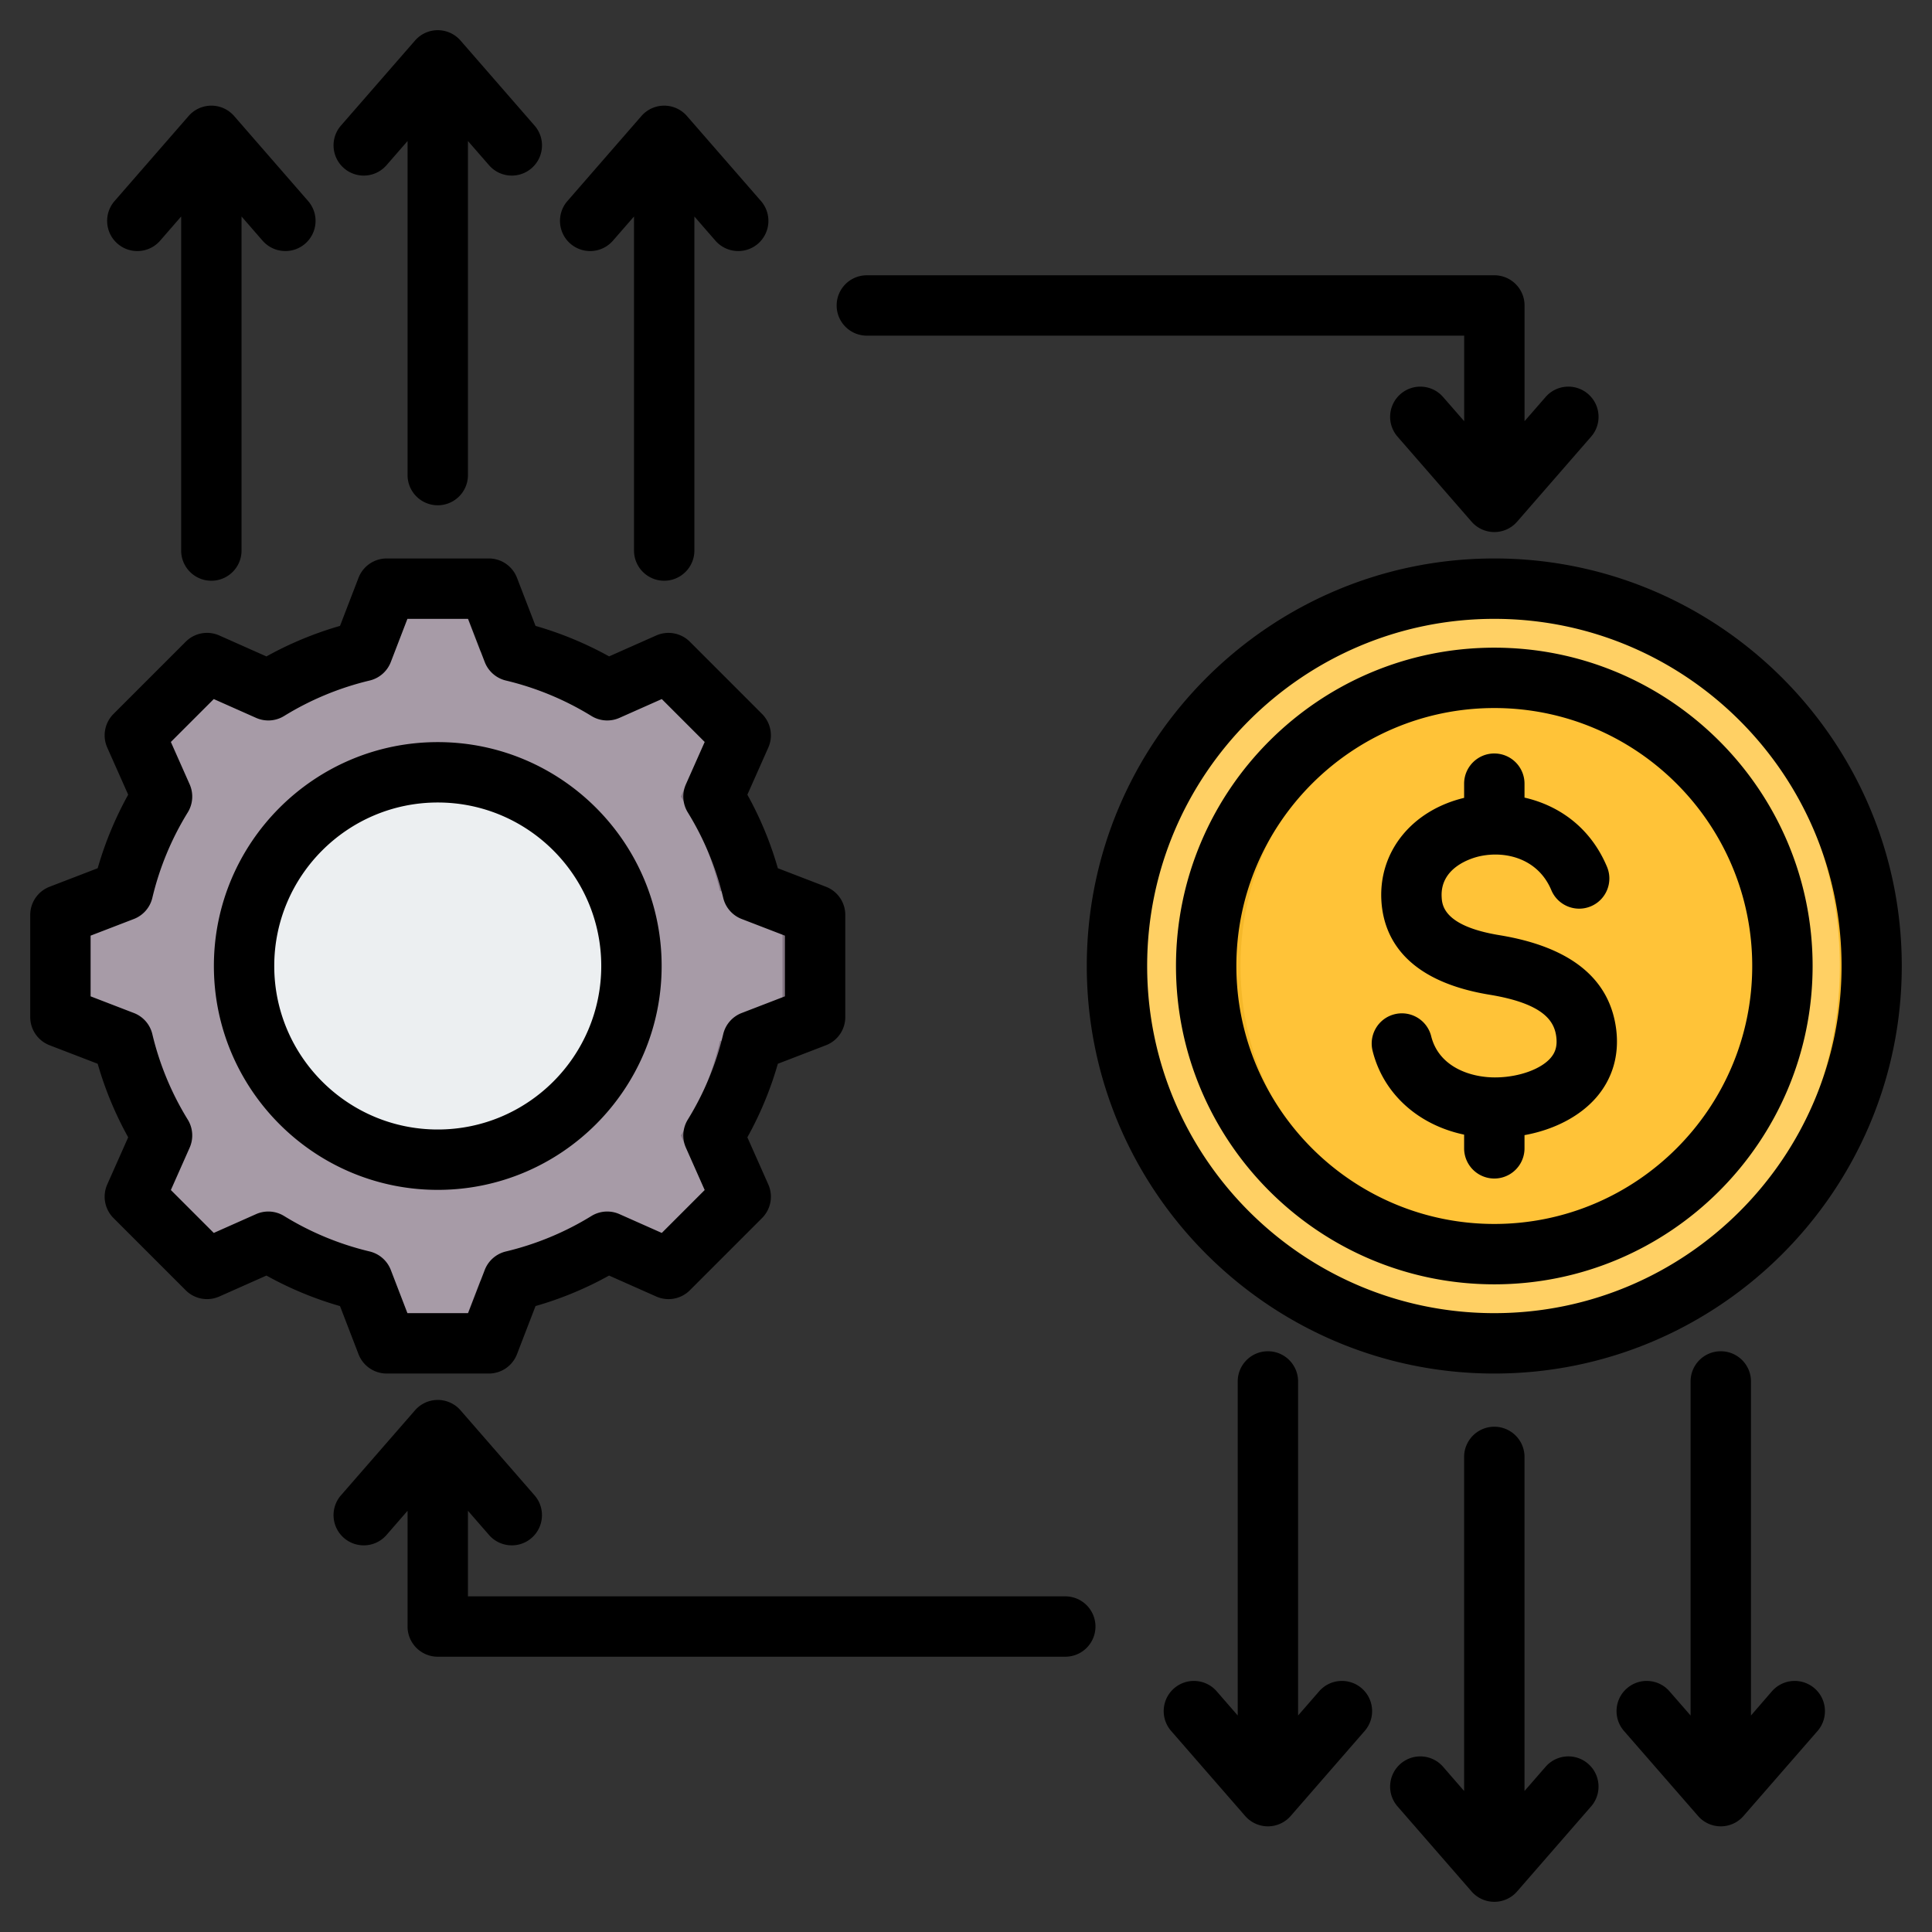 <svg xmlns="http://www.w3.org/2000/svg" version="1.1" xmlns:xlink="http://www.w3.org/1999/xlink" width="512" height="512" x="0" y="0" viewBox="0 0 512 512" style="enable-background:new 0 0 512 512" xml:space="preserve" class=""><rect x="0" y="0" width="512" height="512" fill="#333333" stroke="none"/><g><g fill-rule="evenodd" clip-rule="evenodd"><path fill="#A79BA7" d="M32.572 275.912a85.357 85.357 0 0 0 10.36 24.99l-7.212 16.239 19.139 19.139 16.234-7.21a85.375 85.375 0 0 0 24.997 10.362L102.466 356h27.067l6.379-16.571a85.36 85.36 0 0 0 24.99-10.361l16.239 7.212 19.139-19.139-7.21-16.234a85.337 85.337 0 0 0 10.362-24.997L216 269.534v-27.067l-16.571-6.379a85.332 85.332 0 0 0-10.361-24.99l7.213-16.239-19.139-19.14-16.234 7.21a85.375 85.375 0 0 0-24.997-10.362L129.534 156h-27.067l-6.378 16.57a85.339 85.339 0 0 0-24.993 10.361l-16.237-7.211-19.139 19.139 7.212 16.239a85.357 85.357 0 0 0-10.36 24.99L16 242.467v27.066z" opacity="1" data-original="#a79ba7"></path><path fill="#837683" d="m171.161 333.625 5.98 2.656 19.139-19.139-7.21-16.234a85.337 85.337 0 0 0 10.362-24.997L216 269.534v-27.067l-16.571-6.379a85.332 85.332 0 0 0-10.361-24.99l7.213-16.239-19.139-19.14-5.98 2.656 16.483 16.484-7.212 16.239a85.332 85.332 0 0 1 10.361 24.99l16.571 6.379v27.067l-16.567 6.377a85.337 85.337 0 0 1-10.362 24.997l7.21 16.234zM120.897 356h8.636l6.379-16.571a85.36 85.36 0 0 0 24.99-10.361l-4.896-2.174c-7.728 4.759-19.901 10.433-28.73 12.535zm40.011-173.07a85.375 85.375 0 0 0-24.997-10.362L129.534 156h-8.636l6.377 16.568c8.831 2.101 21.007 7.776 28.736 12.536zm-89.812.001-16.237-7.211-2.656 2.656 15.153 6.73a86.775 86.775 0 0 1 3.74-2.175zM52.203 333.625l2.656 2.656 16.234-7.21a87.193 87.193 0 0 1-3.74-2.174z" opacity="1" data-original="#837683"></path><circle cx="116" cy="256" r="51.331" fill="#ECEFF1" transform="rotate(-79.75 115.913 255.966)" opacity="1" data-original="#eceff1"></circle><path fill="#D1D1D6" d="M64.669 256c0-28.352 22.979-51.331 51.331-51.331 1.209 0 2.407.045 3.596.127-26.674 1.846-47.737 24.061-47.737 51.204s21.063 49.358 47.736 51.203a52.182 52.182 0 0 1-3.596.128c-28.351 0-51.33-22.979-51.33-51.331z" opacity="1" data-original="#d1d1d6"></path><circle cx="396" cy="256" r="100" fill="#FFD064" opacity="1" data-original="#ffd064"></circle><path fill="#F5B829" d="M391.784 156.088c53.273 2.21 95.784 46.097 95.784 99.913s-42.511 97.703-95.784 99.913c1.398.058 2.804.087 4.217.087 55.228 0 100-44.772 100-100s-44.772-100-100-100a98.361 98.361 0 0 0-4.217.087z" opacity="1" data-original="#f5b829" class=""></path><circle cx="396" cy="256" r="76.361" fill="#FFC338" opacity="1" data-original="#ffc338"></circle><path fill="#F5B829" d="M328.748 256c0-40.644 31.754-73.871 71.806-76.227a77.207 77.207 0 0 0-4.554-.133c-42.173 0-76.36 34.188-76.36 76.36 0 42.173 34.188 76.36 76.36 76.36 1.529 0 3.047-.045 4.554-.133-40.052-2.356-71.806-35.583-71.806-76.227z" opacity="1" data-original="#f5b829" class=""></path><path d="M221.722 80.949a7.993 7.993 0 0 1 7.997-7.997h166.299c4.41 0 8.002 3.577 8.002 7.997v30.67l5.583-6.411c2.899-3.328 7.95-3.681 11.278-.777 3.337 2.9 3.69 7.959.781 11.287l-19.613 22.532a7.973 7.973 0 0 1-6.03 2.749 7.986 7.986 0 0 1-6.039-2.749l-19.618-22.532a7.999 7.999 0 0 1 .786-11.287 7.995 7.995 0 0 1 11.282.777l5.592 6.411V88.951H229.719a7.997 7.997 0 0 1-7.997-8.002zm259.956 377.769L462.05 481.25c-1.506 1.751-3.719 2.749-6.025 2.749s-4.519-.998-6.025-2.749l-19.632-22.532c-2.899-3.328-2.551-8.388.781-11.287s8.378-2.551 11.278.777l5.596 6.42v-88.527c0-4.419 3.577-8.002 8.002-8.002s8.002 3.582 8.002 8.002v88.527l5.554-6.42a8.018 8.018 0 0 1 11.297-.777c3.342 2.9 3.672 7.96.8 11.287zm-120.02 0-19.609 22.532a7.998 7.998 0 0 1-12.069 0l-19.618-22.532c-2.904-3.328-2.551-8.388.777-11.287 3.342-2.899 8.392-2.551 11.292.777l5.578 6.411v-88.518c0-4.419 3.582-8.002 8.002-8.002s7.997 3.582 7.997 8.002v88.527l5.582-6.42c2.9-3.328 7.959-3.676 11.292-.777 3.327 2.9 3.675 7.96.776 11.287zm60.003 20-19.613 22.532a7.978 7.978 0 0 1-6.039 2.749 7.981 7.981 0 0 1-6.03-2.749l-19.618-22.532a7.999 7.999 0 0 1 .786-11.287 7.992 7.992 0 0 1 11.282.781l5.578 6.42V386.1a8.001 8.001 0 1 1 16.004 0v88.532l5.592-6.42c2.899-3.333 7.95-3.686 11.278-.781 3.327 2.899 3.68 7.959.78 11.287zM150.371 53.282 169.98 30.75a7.983 7.983 0 0 1 6.039-2.749c2.311 0 4.509.998 6.029 2.749l19.623 22.532a8.003 8.003 0 0 1-.781 11.287 7.953 7.953 0 0 1-5.248 1.958 7.993 7.993 0 0 1-6.044-2.739l-5.578-6.416v88.527c0 4.42-3.592 8.002-8.002 8.002a7.997 7.997 0 0 1-7.997-8.002V57.372l-5.592 6.416a7.991 7.991 0 0 1-11.278.781c-3.332-2.9-3.68-7.96-.78-11.287zm-120.012 0L49.978 30.75a7.988 7.988 0 0 1 6.034-2.749 7.99 7.99 0 0 1 6.039 2.749L81.66 53.282a8.002 8.002 0 0 1-.782 11.287 7.927 7.927 0 0 1-5.248 1.958 8.004 8.004 0 0 1-6.039-2.739l-5.582-6.416v88.527c0 4.42-3.577 8.002-7.997 8.002s-8.002-3.582-8.002-8.002V57.372l-5.578 6.416c-2.904 3.332-7.964 3.681-11.292.781-3.332-2.9-3.68-7.96-.781-11.287zm59.999-20.004 19.623-22.527a7.978 7.978 0 0 1 6.03-2.749c2.32 0 4.519.998 6.039 2.749l19.609 22.527c2.914 3.332 2.561 8.383-.776 11.292a8.005 8.005 0 0 1-5.253 1.963 7.963 7.963 0 0 1-6.03-2.753l-5.587-6.406v88.527a8.001 8.001 0 1 1-16.004 0V37.372l-5.577 6.406a7.99 7.99 0 0 1-11.283.791c-3.338-2.909-3.69-7.959-.791-11.291zm199.953 397.773a7.997 7.997 0 0 1-8.002 7.997H116.01c-4.41 0-8.002-3.577-8.002-7.997v-30.679l-5.577 6.416c-2.9 3.332-7.95 3.681-11.292.781-3.328-2.9-3.681-7.959-.782-11.292l19.623-22.527a7.978 7.978 0 0 1 6.03-2.749c2.32 0 4.519.998 6.039 2.749l19.609 22.527c2.904 3.332 2.551 8.392-.776 11.292a7.928 7.928 0 0 1-5.253 1.963 7.985 7.985 0 0 1-6.03-2.744l-5.587-6.416v22.678h158.297a8 8 0 0 1 8.002 8.001zm174.046-175.053c0 37.693-30.646 68.363-68.349 68.363-37.688 0-68.358-30.67-68.358-68.363 0-37.688 30.67-68.358 68.358-68.358 37.703-.001 68.349 30.67 68.349 68.358zm-152.71 0c0 46.523 37.853 84.362 84.361 84.362 46.523 0 84.352-37.839 84.352-84.362 0-46.518-37.829-84.357-84.352-84.357-46.508 0-84.361 37.839-84.361 84.357zm84.362-56.318c-4.41 0-8.002 3.582-8.002 8.002v3.761c-13.758 3.309-22.56 14.097-21.939 26.989.461 9.409 5.813 21.43 28.721 25.187 14.728 2.424 17.171 7.272 17.651 11.221.268 2.302-.193 4.01-1.52 5.54-2.542 2.932-8.199 4.999-14.102 5.14-6.787.188-15.467-2.598-17.538-10.911a8.006 8.006 0 0 0-9.701-5.827c-4.288 1.068-6.891 5.408-5.827 9.701 2.848 11.419 12.134 19.656 24.255 22.207v3.629a8.001 8.001 0 1 0 16.004 0v-3.497c7.837-1.422 14.667-4.961 19.02-9.983 4.279-4.947 6.109-11.146 5.291-17.928-1.652-13.542-12.064-21.981-30.943-25.078-14.949-2.452-15.222-8.072-15.33-10.181-.376-7.959 8.223-10.308 9.95-10.708 6.98-1.581 15.603.579 19.119 8.957 1.714 4.071 6.401 5.992 10.473 4.279 4.081-1.709 5.987-6.397 4.279-10.468-4.448-10.59-12.93-16.3-21.859-18.338v-3.69a8.003 8.003 0 0 0-8.002-8.004zm92.024 56.318c0-50.726-41.279-91.996-92.024-91.996-50.721 0-92.001 41.27-92.001 91.996 0 50.731 41.279 92.001 92.001 92.001 50.745-.001 92.024-41.271 92.024-92.001zm-200.024 0c0 59.552 48.453 108.004 107.999 108.004s107.98-48.453 107.98-108.004c0-59.547-48.434-107.999-107.98-107.999s-107.999 48.452-107.999 107.999zm-215.33 0c0-23.887 19.439-43.327 43.332-43.327 23.902 0 43.327 19.439 43.327 43.327 0 23.892-19.425 43.331-43.327 43.331-23.893 0-43.332-19.439-43.332-43.331zm102.662 0c0-32.717-26.608-59.33-59.33-59.33-32.713 0-59.33 26.613-59.33 59.33 0 32.713 26.617 59.33 59.33 59.33 32.721 0 59.33-26.617 59.33-59.33zM67.859 321.757a7.982 7.982 0 0 1 7.442.504 77.524 77.524 0 0 0 22.659 9.39 8.006 8.006 0 0 1 5.611 4.909l4.401 11.438h16.079l4.41-11.447a7.994 7.994 0 0 1 5.611-4.9 77.585 77.585 0 0 0 22.65-9.39 7.98 7.98 0 0 1 7.441-.504l11.216 4.985 11.372-11.372-4.98-11.221a8.008 8.008 0 0 1 .499-7.437 77.05 77.05 0 0 0 9.39-22.654 7.974 7.974 0 0 1 4.909-5.606l11.443-4.411v-16.083l-11.443-4.41a7.983 7.983 0 0 1-4.909-5.606 77.081 77.081 0 0 0-9.39-22.649 8.016 8.016 0 0 1-.499-7.441l4.98-11.221-11.372-11.372-11.207 4.98a7.976 7.976 0 0 1-7.442-.499 77.58 77.58 0 0 0-22.659-9.39 8.006 8.006 0 0 1-5.611-4.909l-4.41-11.438h-16.079l-4.401 11.438a7.98 7.98 0 0 1-5.62 4.909 77.568 77.568 0 0 0-22.649 9.39 7.977 7.977 0 0 1-7.442.499l-11.207-4.98L45.28 196.63l4.98 11.221a8.019 8.019 0 0 1-.499 7.441 77.039 77.039 0 0 0-9.39 22.649 7.983 7.983 0 0 1-4.909 5.606l-11.452 4.41v16.083l11.452 4.411a7.972 7.972 0 0 1 4.909 5.606 77.166 77.166 0 0 0 9.39 22.654 8.01 8.01 0 0 1 .499 7.437l-4.98 11.221 11.372 11.372zm27.149 37.114a8.013 8.013 0 0 0 7.47 5.131h27.074a7.99 7.99 0 0 0 7.456-5.131l4.914-12.751a92.625 92.625 0 0 0 19.487-8.082l12.502 5.55a7.982 7.982 0 0 0 8.9-1.647l19.138-19.138a8.016 8.016 0 0 0 1.661-8.91l-5.549-12.492a92.531 92.531 0 0 0 8.077-19.491l12.751-4.91a7.997 7.997 0 0 0 5.121-7.47v-27.06a7.997 7.997 0 0 0-5.121-7.47l-12.751-4.909a93.04 93.04 0 0 0-8.077-19.491l5.549-12.488a8.013 8.013 0 0 0-1.661-8.91l-19.138-19.143a8.008 8.008 0 0 0-8.9-1.652l-12.488 5.54a93.875 93.875 0 0 0-19.501-8.077l-4.914-12.741a7.99 7.99 0 0 0-7.456-5.131h-27.074a8.013 8.013 0 0 0-7.47 5.131l-4.9 12.741a93.272 93.272 0 0 0-19.5 8.091l-12.487-5.554a7.99 7.99 0 0 0-8.901 1.652l-19.138 19.143a8.005 8.005 0 0 0-1.662 8.91l5.55 12.488a93.271 93.271 0 0 0-8.082 19.491L13.137 235a8.008 8.008 0 0 0-5.126 7.47v27.06a8.008 8.008 0 0 0 5.126 7.47l12.751 4.909A93.24 93.24 0 0 0 33.97 301.4l-5.55 12.492a8.01 8.01 0 0 0 1.662 8.91L49.22 341.94a7.994 7.994 0 0 0 8.901 1.647l12.487-5.55a93.019 93.019 0 0 0 19.5 8.091z" fill="#000000" opacity="1" data-original="#000000" class=""></path></g></g></svg>